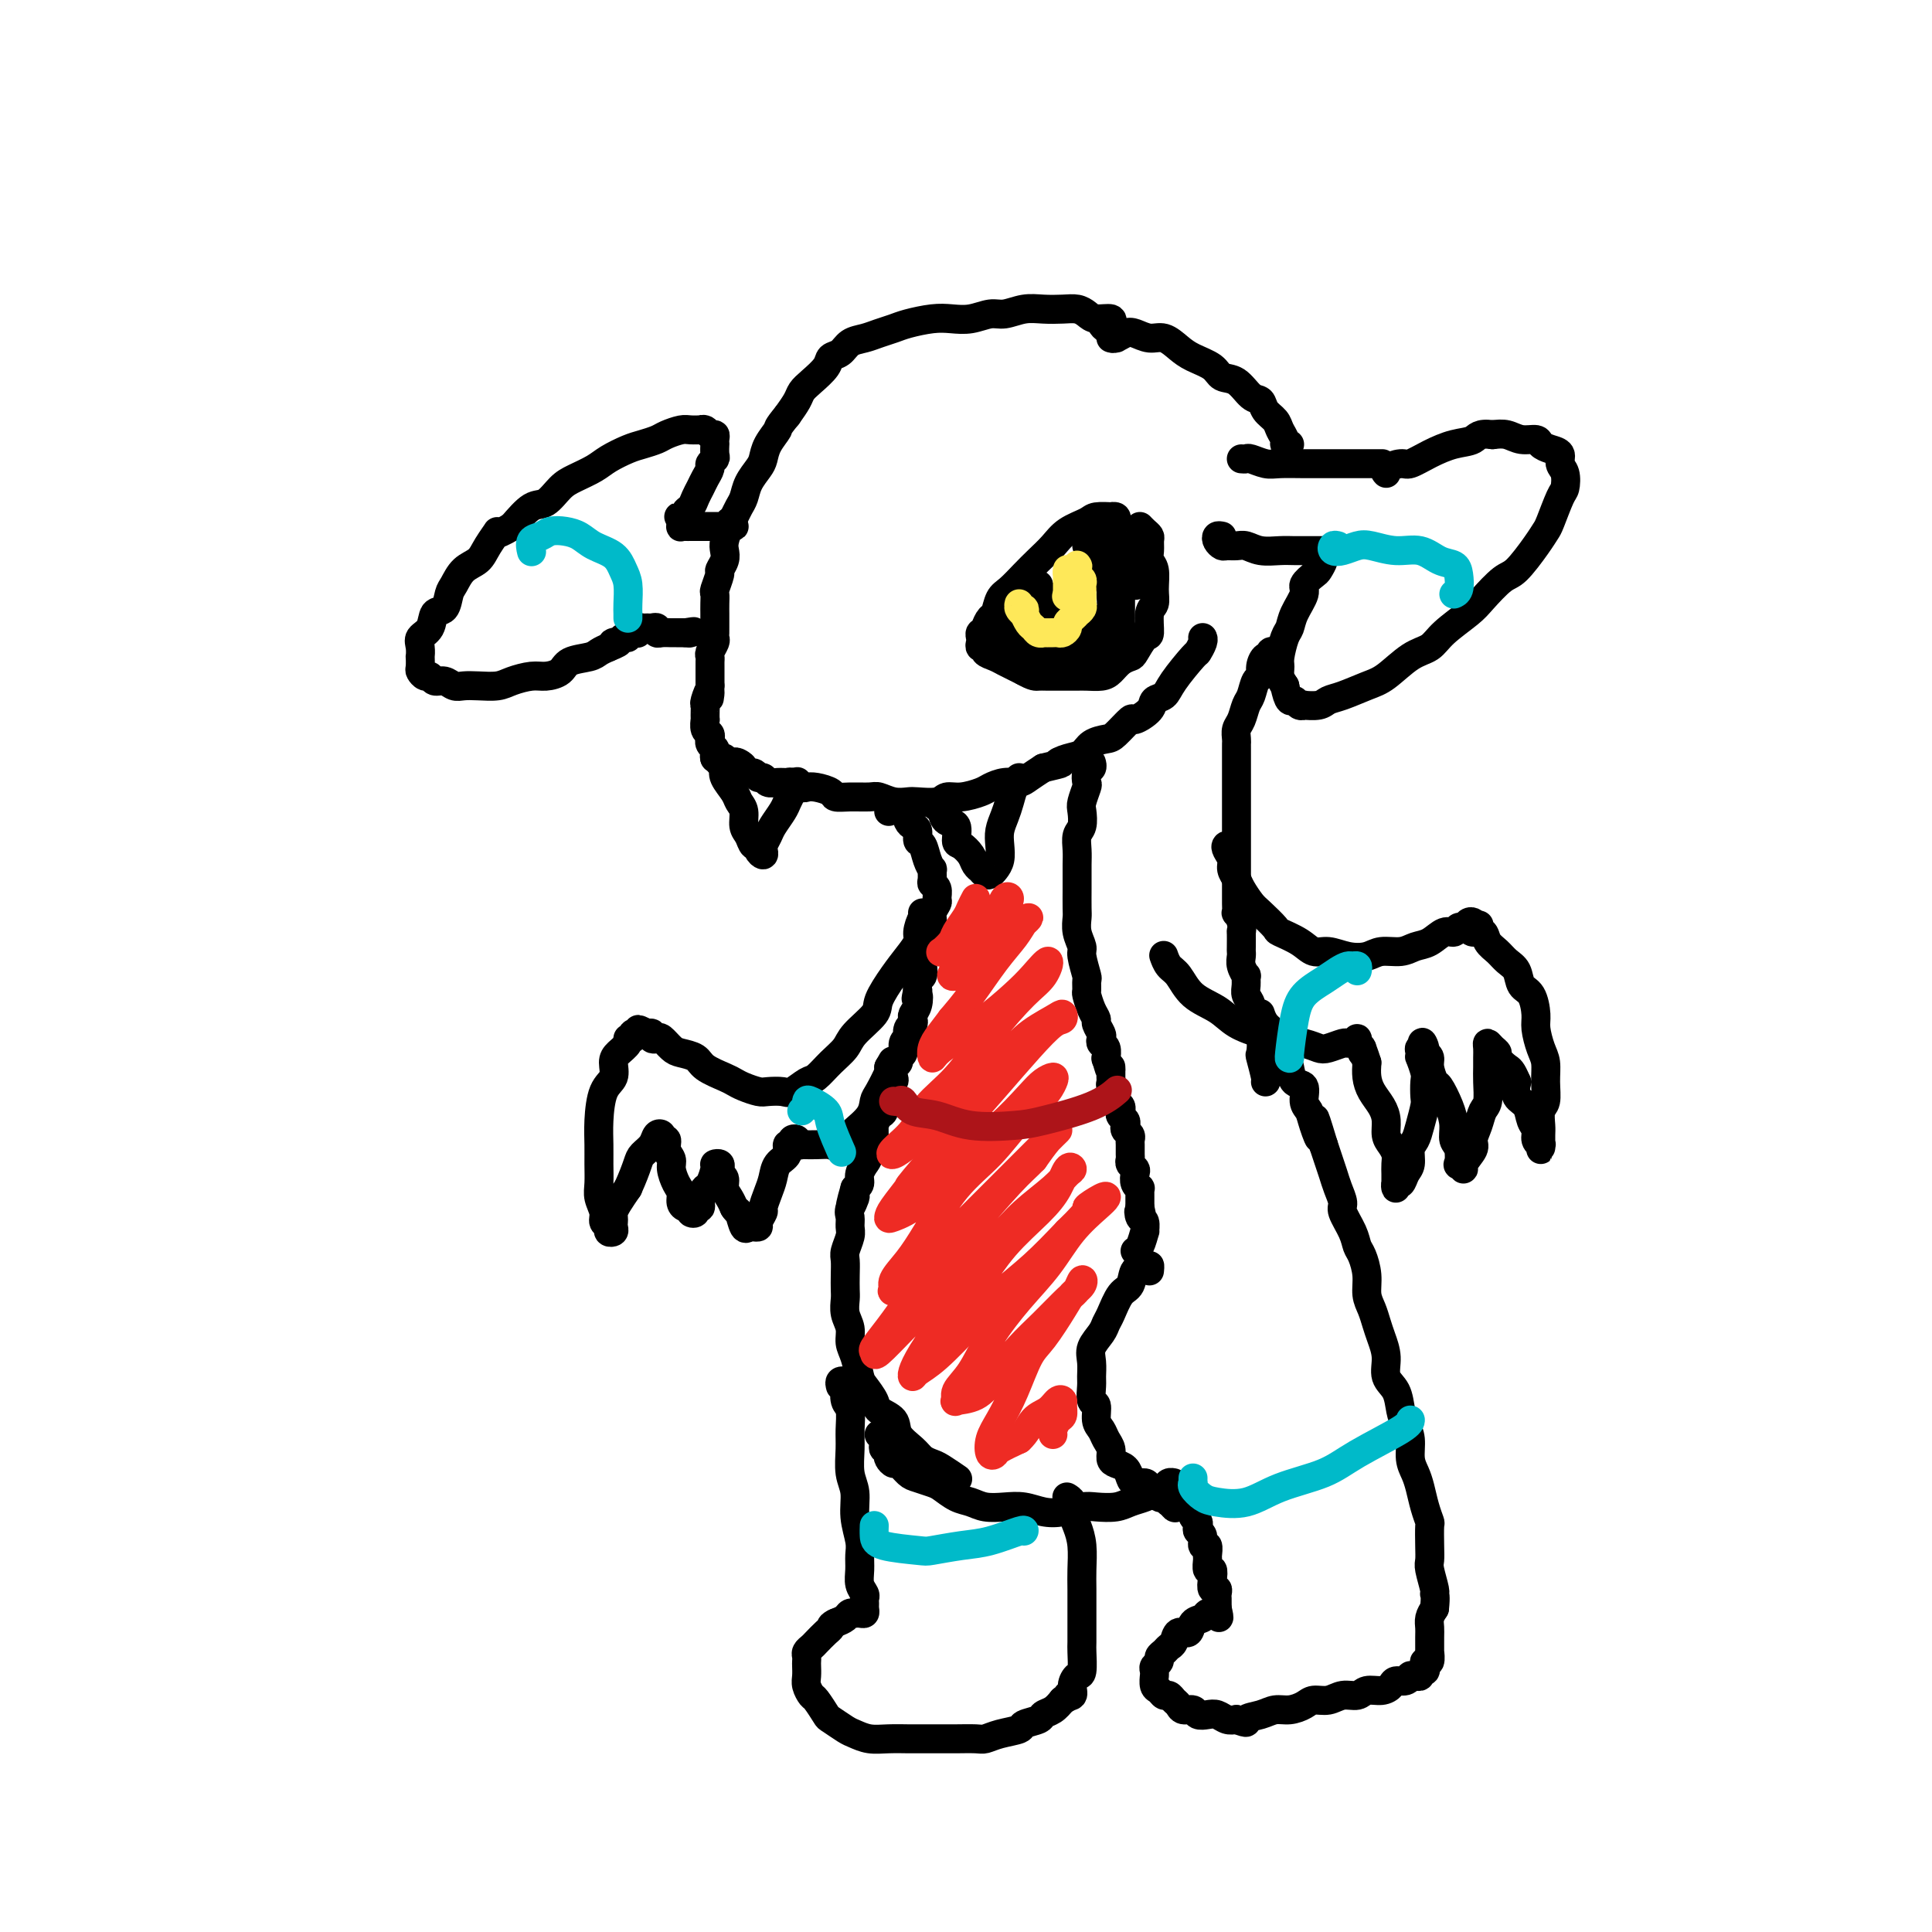 <svg viewBox='0 0 400 400' version='1.1' xmlns='http://www.w3.org/2000/svg' xmlns:xlink='http://www.w3.org/1999/xlink'><g fill='none' stroke='#000000' stroke-width='6' stroke-linecap='round' stroke-linejoin='round'><path d='M228,67c0.310,0.459 0.619,0.918 1,1c0.381,0.082 0.833,-0.211 1,0c0.167,0.211 0.047,0.928 0,1c-0.047,0.072 -0.022,-0.502 0,-1c0.022,-0.498 0.042,-0.921 0,-1c-0.042,-0.079 -0.146,0.185 0,0c0.146,-0.185 0.543,-0.820 0,-1c-0.543,-0.180 -2.024,0.096 -3,0c-0.976,-0.096 -1.446,-0.563 -2,-1c-0.554,-0.437 -1.191,-0.845 -2,-1c-0.809,-0.155 -1.790,-0.057 -3,0c-1.210,0.057 -2.648,0.071 -4,0c-1.352,-0.071 -2.620,-0.229 -4,0c-1.380,0.229 -2.874,0.845 -4,1c-1.126,0.155 -1.884,-0.152 -3,0c-1.116,0.152 -2.591,0.762 -4,1c-1.409,0.238 -2.751,0.105 -4,0c-1.249,-0.105 -2.406,-0.183 -4,0c-1.594,0.183 -3.624,0.625 -5,1c-1.376,0.375 -2.097,0.682 -3,1c-0.903,0.318 -1.986,0.648 -3,1c-1.014,0.352 -1.958,0.726 -3,1c-1.042,0.274 -2.184,0.447 -3,1c-0.816,0.553 -1.308,1.485 -2,2c-0.692,0.515 -1.585,0.612 -2,1c-0.415,0.388 -0.351,1.065 -1,2c-0.649,0.935 -2.009,2.127 -3,3c-0.991,0.873 -1.613,1.427 -2,2c-0.387,0.573 -0.539,1.164 -1,2c-0.461,0.836 -1.230,1.918 -2,3'/><path d='M163,86c-2.357,2.861 -1.749,2.512 -2,3c-0.251,0.488 -1.363,1.811 -2,3c-0.637,1.189 -0.801,2.244 -1,3c-0.199,0.756 -0.435,1.214 -1,2c-0.565,0.786 -1.461,1.900 -2,3c-0.539,1.100 -0.723,2.185 -1,3c-0.277,0.815 -0.649,1.359 -1,2c-0.351,0.641 -0.681,1.379 -1,2c-0.319,0.621 -0.625,1.126 -1,2c-0.375,0.874 -0.817,2.116 -1,3c-0.183,0.884 -0.105,1.410 0,2c0.105,0.590 0.238,1.242 0,2c-0.238,0.758 -0.848,1.620 -1,2c-0.152,0.380 0.156,0.277 0,1c-0.156,0.723 -0.774,2.273 -1,3c-0.226,0.727 -0.061,0.632 0,1c0.061,0.368 0.016,1.198 0,2c-0.016,0.802 -0.005,1.577 0,2c0.005,0.423 0.002,0.493 0,1c-0.002,0.507 -0.004,1.449 0,2c0.004,0.551 0.015,0.711 0,1c-0.015,0.289 -0.057,0.707 0,1c0.057,0.293 0.211,0.460 0,1c-0.211,0.540 -0.789,1.454 -1,2c-0.211,0.546 -0.057,0.724 0,1c0.057,0.276 0.015,0.651 0,1c-0.015,0.349 -0.004,0.671 0,1c0.004,0.329 0.001,0.666 0,1c-0.001,0.334 -0.000,0.667 0,1c0.000,0.333 0.000,0.667 0,1c-0.000,0.333 -0.000,0.667 0,1'/><path d='M147,142c-0.403,4.761 0.088,1.662 0,1c-0.088,-0.662 -0.755,1.113 -1,2c-0.245,0.887 -0.067,0.885 0,1c0.067,0.115 0.022,0.345 0,1c-0.022,0.655 -0.020,1.735 0,2c0.020,0.265 0.058,-0.284 0,0c-0.058,0.284 -0.213,1.399 0,2c0.213,0.601 0.793,0.686 1,1c0.207,0.314 0.042,0.858 0,1c-0.042,0.142 0.041,-0.116 0,0c-0.041,0.116 -0.204,0.606 0,1c0.204,0.394 0.776,0.693 1,1c0.224,0.307 0.099,0.622 0,1c-0.099,0.378 -0.171,0.819 0,1c0.171,0.181 0.585,0.101 1,0c0.415,-0.101 0.829,-0.223 1,0c0.171,0.223 0.097,0.792 0,1c-0.097,0.208 -0.219,0.056 0,0c0.219,-0.056 0.777,-0.016 1,0c0.223,0.016 0.112,0.008 0,0'/><path d='M151,158c0.958,1.404 0.852,0.414 1,0c0.148,-0.414 0.550,-0.250 1,0c0.450,0.250 0.947,0.588 1,1c0.053,0.412 -0.337,0.899 0,1c0.337,0.101 1.402,-0.183 2,0c0.598,0.183 0.727,0.834 1,1c0.273,0.166 0.688,-0.153 1,0c0.312,0.153 0.521,0.777 1,1c0.479,0.223 1.227,0.046 2,0c0.773,-0.046 1.571,0.040 2,0c0.429,-0.040 0.490,-0.204 1,0c0.510,0.204 1.469,0.776 2,1c0.531,0.224 0.633,0.098 1,0c0.367,-0.098 0.998,-0.170 2,0c1.002,0.170 2.375,0.580 3,1c0.625,0.420 0.502,0.848 1,1c0.498,0.152 1.618,0.027 3,0c1.382,-0.027 3.025,0.045 4,0c0.975,-0.045 1.280,-0.207 2,0c0.720,0.207 1.855,0.784 3,1c1.145,0.216 2.300,0.073 3,0c0.700,-0.073 0.944,-0.075 2,0c1.056,0.075 2.926,0.228 4,0c1.074,-0.228 1.354,-0.835 2,-1c0.646,-0.165 1.657,0.114 3,0c1.343,-0.114 3.016,-0.621 4,-1c0.984,-0.379 1.277,-0.629 2,-1c0.723,-0.371 1.874,-0.862 3,-1c1.126,-0.138 2.226,0.078 3,0c0.774,-0.078 1.221,-0.451 2,-1c0.779,-0.549 1.889,-1.275 3,-2'/><path d='M216,159c5.397,-1.257 3.390,-0.901 3,-1c-0.390,-0.099 0.839,-0.654 2,-1c1.161,-0.346 2.256,-0.483 3,-1c0.744,-0.517 1.139,-1.415 2,-2c0.861,-0.585 2.189,-0.856 3,-1c0.811,-0.144 1.105,-0.161 2,-1c0.895,-0.839 2.390,-2.500 3,-3c0.610,-0.500 0.335,0.161 1,0c0.665,-0.161 2.269,-1.144 3,-2c0.731,-0.856 0.587,-1.587 1,-2c0.413,-0.413 1.382,-0.510 2,-1c0.618,-0.490 0.883,-1.375 2,-3c1.117,-1.625 3.084,-3.991 4,-5c0.916,-1.009 0.782,-0.662 1,-1c0.218,-0.338 0.790,-1.360 1,-2c0.210,-0.640 0.060,-0.897 0,-1c-0.060,-0.103 -0.030,-0.051 0,0'/><path d='M194,167c-0.112,-0.004 -0.225,-0.008 0,0c0.225,0.008 0.786,0.027 1,0c0.214,-0.027 0.081,-0.102 0,0c-0.081,0.102 -0.111,0.380 0,1c0.111,0.620 0.362,1.584 1,2c0.638,0.416 1.662,0.286 2,1c0.338,0.714 -0.011,2.272 0,3c0.011,0.728 0.380,0.625 1,1c0.620,0.375 1.490,1.228 2,2c0.510,0.772 0.662,1.461 1,2c0.338,0.539 0.864,0.927 1,1c0.136,0.073 -0.118,-0.168 0,0c0.118,0.168 0.606,0.744 1,1c0.394,0.256 0.693,0.193 1,0c0.307,-0.193 0.621,-0.516 1,-1c0.379,-0.484 0.823,-1.129 1,-2c0.177,-0.871 0.089,-1.967 0,-3c-0.089,-1.033 -0.178,-2.003 0,-3c0.178,-0.997 0.622,-2.022 1,-3c0.378,-0.978 0.690,-1.908 1,-3c0.310,-1.092 0.619,-2.344 1,-3c0.381,-0.656 0.833,-0.715 1,-1c0.167,-0.285 0.048,-0.796 0,-1c-0.048,-0.204 -0.024,-0.102 0,0'/><path d='M148,157c0.452,-0.119 0.904,-0.237 1,0c0.096,0.237 -0.164,0.830 0,1c0.164,0.170 0.750,-0.081 1,0c0.250,0.081 0.162,0.496 0,1c-0.162,0.504 -0.398,1.098 0,2c0.398,0.902 1.430,2.114 2,3c0.570,0.886 0.677,1.446 1,2c0.323,0.554 0.861,1.100 1,2c0.139,0.900 -0.121,2.153 0,3c0.121,0.847 0.625,1.289 1,2c0.375,0.711 0.623,1.690 1,2c0.377,0.310 0.885,-0.048 1,0c0.115,0.048 -0.162,0.504 0,1c0.162,0.496 0.763,1.032 1,1c0.237,-0.032 0.109,-0.631 0,-1c-0.109,-0.369 -0.198,-0.508 0,-1c0.198,-0.492 0.683,-1.339 1,-2c0.317,-0.661 0.467,-1.137 1,-2c0.533,-0.863 1.449,-2.112 2,-3c0.551,-0.888 0.736,-1.415 1,-2c0.264,-0.585 0.607,-1.229 1,-2c0.393,-0.771 0.837,-1.669 1,-2c0.163,-0.331 0.047,-0.095 0,0c-0.047,0.095 -0.023,0.047 0,0'/><path d='M151,108c-0.137,0.423 -0.274,0.845 0,1c0.274,0.155 0.960,0.041 1,0c0.040,-0.041 -0.565,-0.011 -1,0c-0.435,0.011 -0.699,0.003 -1,0c-0.301,-0.003 -0.639,-0.001 -1,0c-0.361,0.001 -0.745,0.000 -1,0c-0.255,-0.000 -0.383,0.000 -1,0c-0.617,-0.000 -1.724,-0.000 -2,0c-0.276,0.000 0.280,0.001 0,0c-0.280,-0.001 -1.396,-0.004 -2,0c-0.604,0.004 -0.698,0.016 -1,0c-0.302,-0.016 -0.813,-0.060 -1,0c-0.187,0.060 -0.050,0.222 0,0c0.050,-0.222 0.013,-0.829 0,-1c-0.013,-0.171 -0.004,0.094 0,0c0.004,-0.094 0.002,-0.547 0,-1'/><path d='M141,107c-1.308,-0.103 0.423,0.138 1,0c0.577,-0.138 -0.000,-0.656 0,-1c0.000,-0.344 0.579,-0.516 1,-1c0.421,-0.484 0.686,-1.281 1,-2c0.314,-0.719 0.676,-1.359 1,-2c0.324,-0.641 0.609,-1.284 1,-2c0.391,-0.716 0.889,-1.506 1,-2c0.111,-0.494 -0.166,-0.692 0,-1c0.166,-0.308 0.776,-0.726 1,-1c0.224,-0.274 0.061,-0.403 0,-1c-0.061,-0.597 -0.019,-1.662 0,-2c0.019,-0.338 0.017,0.049 0,0c-0.017,-0.049 -0.047,-0.535 0,-1c0.047,-0.465 0.172,-0.909 0,-1c-0.172,-0.091 -0.641,0.172 -1,0c-0.359,-0.172 -0.609,-0.779 -1,-1c-0.391,-0.221 -0.924,-0.056 -1,0c-0.076,0.056 0.304,0.004 0,0c-0.304,-0.004 -1.292,0.041 -2,0c-0.708,-0.041 -1.136,-0.166 -2,0c-0.864,0.166 -2.164,0.625 -3,1c-0.836,0.375 -1.209,0.667 -2,1c-0.791,0.333 -2.000,0.708 -3,1c-1.000,0.292 -1.790,0.499 -3,1c-1.210,0.501 -2.841,1.294 -4,2c-1.159,0.706 -1.846,1.325 -3,2c-1.154,0.675 -2.776,1.407 -4,2c-1.224,0.593 -2.050,1.045 -3,2c-0.950,0.955 -2.025,2.411 -3,3c-0.975,0.589 -1.850,0.311 -3,1c-1.150,0.689 -2.575,2.344 -4,4'/><path d='M106,109c-4.292,2.563 -3.024,0.970 -3,1c0.024,0.030 -1.198,1.683 -2,3c-0.802,1.317 -1.183,2.297 -2,3c-0.817,0.703 -2.068,1.128 -3,2c-0.932,0.872 -1.544,2.191 -2,3c-0.456,0.809 -0.757,1.109 -1,2c-0.243,0.891 -0.429,2.374 -1,3c-0.571,0.626 -1.526,0.396 -2,1c-0.474,0.604 -0.467,2.041 -1,3c-0.533,0.959 -1.607,1.441 -2,2c-0.393,0.559 -0.106,1.196 0,2c0.106,0.804 0.031,1.775 0,2c-0.031,0.225 -0.019,-0.295 0,0c0.019,0.295 0.046,1.403 0,2c-0.046,0.597 -0.164,0.681 0,1c0.164,0.319 0.610,0.874 1,1c0.390,0.126 0.723,-0.176 1,0c0.277,0.176 0.499,0.832 1,1c0.501,0.168 1.282,-0.150 2,0c0.718,0.150 1.373,0.770 2,1c0.627,0.230 1.224,0.072 2,0c0.776,-0.072 1.729,-0.057 3,0c1.271,0.057 2.858,0.157 4,0c1.142,-0.157 1.837,-0.571 3,-1c1.163,-0.429 2.794,-0.874 4,-1c1.206,-0.126 1.986,0.069 3,0c1.014,-0.069 2.264,-0.400 3,-1c0.736,-0.600 0.960,-1.470 2,-2c1.040,-0.530 2.895,-0.720 4,-1c1.105,-0.280 1.458,-0.652 2,-1c0.542,-0.348 1.271,-0.674 2,-1'/><path d='M126,134c3.736,-1.482 1.575,-1.185 1,-1c-0.575,0.185 0.437,0.260 1,0c0.563,-0.260 0.676,-0.854 1,-1c0.324,-0.146 0.857,0.157 1,0c0.143,-0.157 -0.105,-0.773 0,-1c0.105,-0.227 0.563,-0.065 1,0c0.437,0.065 0.852,0.031 1,0c0.148,-0.031 0.029,-0.061 0,0c-0.029,0.061 0.034,0.213 0,0c-0.034,-0.213 -0.163,-0.790 0,-1c0.163,-0.210 0.617,-0.052 1,0c0.383,0.052 0.693,-0.000 1,0c0.307,0.000 0.611,0.053 1,0c0.389,-0.053 0.864,-0.210 1,0c0.136,0.210 -0.066,0.788 0,1c0.066,0.212 0.399,0.057 1,0c0.601,-0.057 1.470,-0.015 2,0c0.530,0.015 0.720,0.004 1,0c0.280,-0.004 0.652,-0.001 1,0c0.348,0.001 0.674,0.001 1,0'/><path d='M142,131c2.711,-0.467 1.489,-0.133 1,0c-0.489,0.133 -0.244,0.067 0,0'/><path d='M257,95c0.385,0.030 0.770,0.061 1,0c0.230,-0.061 0.307,-0.212 1,0c0.693,0.212 2.004,0.789 3,1c0.996,0.211 1.676,0.057 3,0c1.324,-0.057 3.290,-0.015 5,0c1.710,0.015 3.164,0.004 4,0c0.836,-0.004 1.055,-0.001 2,0c0.945,0.001 2.618,0.000 4,0c1.382,-0.000 2.474,-0.000 3,0c0.526,0.000 0.488,0.000 1,0c0.512,-0.000 1.575,-0.000 2,0c0.425,0.000 0.213,0.000 0,0'/><path d='M253,111c-0.397,-0.083 -0.794,-0.165 -1,0c-0.206,0.165 -0.222,0.579 0,1c0.222,0.421 0.680,0.849 1,1c0.320,0.151 0.501,0.026 1,0c0.499,-0.026 1.316,0.045 2,0c0.684,-0.045 1.237,-0.208 2,0c0.763,0.208 1.738,0.788 3,1c1.262,0.212 2.810,0.057 4,0c1.190,-0.057 2.021,-0.015 3,0c0.979,0.015 2.106,0.003 3,0c0.894,-0.003 1.556,0.002 2,0c0.444,-0.002 0.670,-0.013 1,0c0.330,0.013 0.765,0.049 1,0c0.235,-0.049 0.272,-0.183 0,0c-0.272,0.183 -0.851,0.682 -1,1c-0.149,0.318 0.134,0.453 0,1c-0.134,0.547 -0.684,1.504 -1,2c-0.316,0.496 -0.399,0.532 -1,1c-0.601,0.468 -1.719,1.369 -2,2c-0.281,0.631 0.275,0.992 0,2c-0.275,1.008 -1.380,2.665 -2,4c-0.620,1.335 -0.755,2.350 -1,3c-0.245,0.650 -0.599,0.937 -1,2c-0.401,1.063 -0.850,2.904 -1,4c-0.150,1.096 -0.002,1.449 0,2c0.002,0.551 -0.142,1.300 0,2c0.142,0.700 0.571,1.350 1,2'/><path d='M266,142c0.332,1.624 0.661,2.684 1,3c0.339,0.316 0.689,-0.111 1,0c0.311,0.111 0.583,0.758 1,1c0.417,0.242 0.980,0.077 1,0c0.020,-0.077 -0.504,-0.066 0,0c0.504,0.066 2.037,0.185 3,0c0.963,-0.185 1.355,-0.676 2,-1c0.645,-0.324 1.541,-0.481 3,-1c1.459,-0.519 3.480,-1.401 5,-2c1.520,-0.599 2.540,-0.916 4,-2c1.460,-1.084 3.362,-2.935 5,-4c1.638,-1.065 3.012,-1.343 4,-2c0.988,-0.657 1.589,-1.692 3,-3c1.411,-1.308 3.631,-2.888 5,-4c1.369,-1.112 1.887,-1.755 3,-3c1.113,-1.245 2.822,-3.093 4,-4c1.178,-0.907 1.825,-0.873 3,-2c1.175,-1.127 2.879,-3.413 4,-5c1.121,-1.587 1.661,-2.473 2,-3c0.339,-0.527 0.479,-0.693 1,-2c0.521,-1.307 1.423,-3.754 2,-5c0.577,-1.246 0.828,-1.289 1,-2c0.172,-0.711 0.263,-2.088 0,-3c-0.263,-0.912 -0.881,-1.359 -1,-2c-0.119,-0.641 0.260,-1.477 0,-2c-0.260,-0.523 -1.161,-0.732 -2,-1c-0.839,-0.268 -1.617,-0.594 -2,-1c-0.383,-0.406 -0.371,-0.892 -1,-1c-0.629,-0.108 -1.900,0.163 -3,0c-1.100,-0.163 -2.029,-0.761 -3,-1c-0.971,-0.239 -1.986,-0.120 -3,0'/><path d='M309,90c-2.894,-0.429 -3.130,0.497 -4,1c-0.870,0.503 -2.374,0.582 -4,1c-1.626,0.418 -3.374,1.173 -5,2c-1.626,0.827 -3.129,1.724 -4,2c-0.871,0.276 -1.110,-0.070 -2,0c-0.890,0.070 -2.432,0.557 -3,1c-0.568,0.443 -0.162,0.841 0,1c0.162,0.159 0.081,0.080 0,0'/><path d='M231,70c0.109,-0.002 0.217,-0.004 0,0c-0.217,0.004 -0.761,0.014 -1,0c-0.239,-0.014 -0.174,-0.052 0,0c0.174,0.052 0.458,0.194 1,0c0.542,-0.194 1.342,-0.726 2,-1c0.658,-0.274 1.175,-0.292 2,0c0.825,0.292 1.958,0.893 3,1c1.042,0.107 1.993,-0.279 3,0c1.007,0.279 2.068,1.224 3,2c0.932,0.776 1.734,1.381 3,2c1.266,0.619 2.998,1.250 4,2c1.002,0.750 1.276,1.618 2,2c0.724,0.382 1.900,0.276 3,1c1.100,0.724 2.126,2.277 3,3c0.874,0.723 1.597,0.617 2,1c0.403,0.383 0.485,1.255 1,2c0.515,0.745 1.462,1.362 2,2c0.538,0.638 0.666,1.295 1,2c0.334,0.705 0.873,1.457 1,2c0.127,0.543 -0.158,0.877 0,1c0.158,0.123 0.759,0.035 1,0c0.241,-0.035 0.120,-0.018 0,0'/><path d='M231,108c0.135,-0.421 0.270,-0.843 0,-1c-0.270,-0.157 -0.947,-0.051 -1,0c-0.053,0.051 0.516,0.047 0,0c-0.516,-0.047 -2.119,-0.137 -3,0c-0.881,0.137 -1.040,0.500 -2,1c-0.960,0.500 -2.722,1.135 -4,2c-1.278,0.865 -2.072,1.960 -3,3c-0.928,1.040 -1.989,2.027 -3,3c-1.011,0.973 -1.972,1.933 -3,3c-1.028,1.067 -2.121,2.240 -3,3c-0.879,0.760 -1.542,1.107 -2,2c-0.458,0.893 -0.710,2.330 -1,3c-0.290,0.670 -0.617,0.571 -1,1c-0.383,0.429 -0.821,1.386 -1,2c-0.179,0.614 -0.100,0.885 0,1c0.100,0.115 0.222,0.073 0,0c-0.222,-0.073 -0.787,-0.178 -1,0c-0.213,0.178 -0.073,0.639 0,1c0.073,0.361 0.078,0.621 0,1c-0.078,0.379 -0.239,0.875 0,1c0.239,0.125 0.879,-0.121 1,0c0.121,0.121 -0.277,0.610 0,1c0.277,0.390 1.229,0.682 2,1c0.771,0.318 1.361,0.663 2,1c0.639,0.337 1.325,0.668 2,1c0.675,0.332 1.337,0.666 2,1'/><path d='M212,139c2.008,1.155 2.529,1.041 3,1c0.471,-0.041 0.892,-0.011 2,0c1.108,0.011 2.902,0.001 4,0c1.098,-0.001 1.501,0.007 2,0c0.499,-0.007 1.093,-0.030 2,0c0.907,0.030 2.126,0.112 3,0c0.874,-0.112 1.404,-0.420 2,-1c0.596,-0.580 1.260,-1.434 2,-2c0.740,-0.566 1.556,-0.845 2,-1c0.444,-0.155 0.515,-0.187 1,-1c0.485,-0.813 1.384,-2.408 2,-3c0.616,-0.592 0.951,-0.183 1,-1c0.049,-0.817 -0.187,-2.862 0,-4c0.187,-1.138 0.796,-1.368 1,-2c0.204,-0.632 0.002,-1.664 0,-3c-0.002,-1.336 0.196,-2.974 0,-4c-0.196,-1.026 -0.787,-1.441 -1,-2c-0.213,-0.559 -0.047,-1.264 0,-2c0.047,-0.736 -0.026,-1.504 0,-2c0.026,-0.496 0.151,-0.721 0,-1c-0.151,-0.279 -0.579,-0.614 -1,-1c-0.421,-0.386 -0.835,-0.825 -1,-1c-0.165,-0.175 -0.083,-0.088 0,0'/><path d='M225,113c0.032,-0.313 0.064,-0.626 0,-1c-0.064,-0.374 -0.225,-0.811 0,-1c0.225,-0.189 0.835,-0.132 1,0c0.165,0.132 -0.114,0.337 0,1c0.114,0.663 0.623,1.782 1,2c0.377,0.218 0.623,-0.466 1,0c0.377,0.466 0.887,2.082 1,3c0.113,0.918 -0.170,1.138 0,2c0.170,0.862 0.794,2.368 1,3c0.206,0.632 -0.004,0.392 0,1c0.004,0.608 0.222,2.065 0,3c-0.222,0.935 -0.885,1.350 -1,2c-0.115,0.650 0.317,1.536 0,2c-0.317,0.464 -1.383,0.506 -2,1c-0.617,0.494 -0.784,1.439 -1,2c-0.216,0.561 -0.481,0.739 -1,1c-0.519,0.261 -1.291,0.606 -2,1c-0.709,0.394 -1.355,0.839 -2,1c-0.645,0.161 -1.290,0.040 -2,0c-0.710,-0.040 -1.486,0.003 -2,0c-0.514,-0.003 -0.765,-0.051 -1,0c-0.235,0.051 -0.454,0.200 -1,0c-0.546,-0.200 -1.418,-0.751 -2,-1c-0.582,-0.249 -0.874,-0.197 -1,-1c-0.126,-0.803 -0.085,-2.463 0,-3c0.085,-0.537 0.215,0.048 0,0c-0.215,-0.048 -0.776,-0.728 -1,-1c-0.224,-0.272 -0.112,-0.136 0,0'/><path d='M215,122c0.031,-0.502 0.061,-1.005 0,-1c-0.061,0.005 -0.214,0.517 0,1c0.214,0.483 0.793,0.937 1,1c0.207,0.063 0.040,-0.267 0,0c-0.040,0.267 0.045,1.129 0,2c-0.045,0.871 -0.222,1.750 0,2c0.222,0.250 0.843,-0.129 1,0c0.157,0.129 -0.150,0.765 0,1c0.150,0.235 0.757,0.067 1,0c0.243,-0.067 0.121,-0.034 0,0'/><path d='M207,132c-0.000,-0.428 -0.001,-0.855 0,-1c0.001,-0.145 0.003,-0.007 0,0c-0.003,0.007 -0.013,-0.118 0,0c0.013,0.118 0.048,0.480 0,1c-0.048,0.520 -0.180,1.197 0,2c0.180,0.803 0.673,1.732 1,2c0.327,0.268 0.487,-0.124 1,0c0.513,0.124 1.380,0.766 2,1c0.620,0.234 0.992,0.062 1,0c0.008,-0.062 -0.350,-0.013 0,0c0.350,0.013 1.406,-0.010 2,0c0.594,0.010 0.725,0.052 1,0c0.275,-0.052 0.692,-0.200 1,0c0.308,0.200 0.506,0.748 1,1c0.494,0.252 1.283,0.208 2,0c0.717,-0.208 1.362,-0.581 2,-1c0.638,-0.419 1.270,-0.885 2,-1c0.730,-0.115 1.558,0.119 2,0c0.442,-0.119 0.500,-0.591 1,-1c0.500,-0.409 1.444,-0.754 2,-1c0.556,-0.246 0.723,-0.394 1,-1c0.277,-0.606 0.663,-1.670 1,-2c0.337,-0.330 0.626,0.073 1,0c0.374,-0.073 0.832,-0.623 1,-1c0.168,-0.377 0.045,-0.582 0,-1c-0.045,-0.418 -0.012,-1.050 0,-2c0.012,-0.950 0.003,-2.217 0,-3c-0.003,-0.783 -0.001,-1.081 0,-2c0.001,-0.919 0.000,-2.460 0,-4'/><path d='M232,118c0.061,-2.054 0.212,-1.689 0,-2c-0.212,-0.311 -0.789,-1.297 -1,-2c-0.211,-0.703 -0.056,-1.124 0,-1c0.056,0.124 0.014,0.794 0,1c-0.014,0.206 -0.000,-0.050 0,0c0.000,0.050 -0.013,0.407 0,1c0.013,0.593 0.052,1.421 0,2c-0.052,0.579 -0.195,0.908 0,1c0.195,0.092 0.728,-0.051 1,0c0.272,0.051 0.283,0.298 0,0c-0.283,-0.298 -0.861,-1.141 -1,-2c-0.139,-0.859 0.162,-1.734 0,-2c-0.162,-0.266 -0.786,0.076 -1,0c-0.214,-0.076 -0.016,-0.569 0,-1c0.016,-0.431 -0.149,-0.799 0,-1c0.149,-0.201 0.613,-0.234 1,0c0.387,0.234 0.696,0.736 1,1c0.304,0.264 0.604,0.292 1,1c0.396,0.708 0.890,2.097 1,3c0.110,0.903 -0.163,1.320 0,2c0.163,0.680 0.761,1.623 1,2c0.239,0.377 0.120,0.189 0,0'/><path d='M264,135c-0.444,-0.125 -0.889,-0.251 -1,0c-0.111,0.251 0.111,0.877 0,1c-0.111,0.123 -0.554,-0.258 -1,0c-0.446,0.258 -0.893,1.156 -1,2c-0.107,0.844 0.126,1.633 0,2c-0.126,0.367 -0.612,0.310 -1,1c-0.388,0.690 -0.678,2.125 -1,3c-0.322,0.875 -0.675,1.190 -1,2c-0.325,0.810 -0.623,2.114 -1,3c-0.377,0.886 -0.833,1.355 -1,2c-0.167,0.645 -0.045,1.468 0,2c0.045,0.532 0.012,0.773 0,1c-0.012,0.227 -0.003,0.441 0,1c0.003,0.559 0.001,1.463 0,2c-0.001,0.537 -0.000,0.708 0,1c0.000,0.292 0.000,0.706 0,1c-0.000,0.294 -0.000,0.469 0,1c0.000,0.531 0.000,1.418 0,2c-0.000,0.582 -0.000,0.860 0,1c0.000,0.140 0.000,0.141 0,1c-0.000,0.859 -0.000,2.575 0,3c0.000,0.425 0.000,-0.443 0,0c-0.000,0.443 -0.000,2.197 0,3c0.000,0.803 0.000,0.657 0,1c-0.000,0.343 -0.000,1.176 0,2c0.000,0.824 0.000,1.638 0,2c-0.000,0.362 -0.000,0.272 0,1c0.000,0.728 0.000,2.273 0,3c-0.000,0.727 -0.000,0.636 0,1c0.000,0.364 0.000,1.182 0,2'/><path d='M256,182c-0.000,4.902 -0.001,2.657 0,2c0.001,-0.657 0.004,0.274 0,1c-0.004,0.726 -0.015,1.246 0,2c0.015,0.754 0.057,1.740 0,2c-0.057,0.260 -0.211,-0.207 0,0c0.211,0.207 0.789,1.088 1,2c0.211,0.912 0.057,1.854 0,2c-0.057,0.146 -0.016,-0.506 0,0c0.016,0.506 0.008,2.168 0,3c-0.008,0.832 -0.016,0.834 0,1c0.016,0.166 0.057,0.495 0,1c-0.057,0.505 -0.213,1.185 0,2c0.213,0.815 0.793,1.765 1,2c0.207,0.235 0.040,-0.245 0,0c-0.040,0.245 0.046,1.217 0,2c-0.046,0.783 -0.224,1.379 0,2c0.224,0.621 0.848,1.267 1,2c0.152,0.733 -0.169,1.553 0,2c0.169,0.447 0.829,0.522 1,1c0.171,0.478 -0.147,1.357 0,2c0.147,0.643 0.757,1.048 1,2c0.243,0.952 0.118,2.451 0,3c-0.118,0.549 -0.227,0.147 0,1c0.227,0.853 0.792,2.960 1,4c0.208,1.040 0.059,1.011 0,1c-0.059,-0.011 -0.030,-0.006 0,0'/><path d='M184,168c0.029,-0.423 0.059,-0.846 0,-1c-0.059,-0.154 -0.205,-0.039 0,0c0.205,0.039 0.762,0.003 1,0c0.238,-0.003 0.158,0.027 0,0c-0.158,-0.027 -0.392,-0.110 0,0c0.392,0.110 1.411,0.415 2,1c0.589,0.585 0.749,1.450 1,2c0.251,0.550 0.592,0.783 1,1c0.408,0.217 0.884,0.416 1,1c0.116,0.584 -0.127,1.552 0,2c0.127,0.448 0.623,0.375 1,1c0.377,0.625 0.636,1.946 1,3c0.364,1.054 0.833,1.839 1,2c0.167,0.161 0.030,-0.304 0,0c-0.030,0.304 0.046,1.376 0,2c-0.046,0.624 -0.212,0.800 0,1c0.212,0.200 0.804,0.423 1,1c0.196,0.577 -0.004,1.506 0,2c0.004,0.494 0.211,0.551 0,1c-0.211,0.449 -0.840,1.289 -1,2c-0.160,0.711 0.150,1.293 0,2c-0.150,0.707 -0.758,1.540 -1,2c-0.242,0.460 -0.116,0.547 0,1c0.116,0.453 0.224,1.272 0,2c-0.224,0.728 -0.778,1.363 -1,2c-0.222,0.637 -0.111,1.274 0,2c0.111,0.726 0.222,1.542 0,2c-0.222,0.458 -0.778,0.560 -1,1c-0.222,0.440 -0.111,1.220 0,2'/><path d='M190,205c-0.635,3.074 -0.222,1.258 0,1c0.222,-0.258 0.252,1.043 0,2c-0.252,0.957 -0.786,1.571 -1,2c-0.214,0.429 -0.109,0.675 0,1c0.109,0.325 0.221,0.730 0,1c-0.221,0.270 -0.776,0.405 -1,1c-0.224,0.595 -0.117,1.651 0,2c0.117,0.349 0.242,-0.008 0,0c-0.242,0.008 -0.853,0.382 -1,1c-0.147,0.618 0.171,1.479 0,2c-0.171,0.521 -0.829,0.702 -1,1c-0.171,0.298 0.146,0.712 0,1c-0.146,0.288 -0.756,0.449 -1,1c-0.244,0.551 -0.122,1.491 0,2c0.122,0.509 0.244,0.588 0,1c-0.244,0.412 -0.853,1.156 -1,2c-0.147,0.844 0.167,1.788 0,2c-0.167,0.212 -0.815,-0.308 -1,0c-0.185,0.308 0.094,1.443 0,2c-0.094,0.557 -0.560,0.535 -1,1c-0.440,0.465 -0.854,1.415 -1,2c-0.146,0.585 -0.024,0.803 0,1c0.024,0.197 -0.050,0.372 0,1c0.050,0.628 0.225,1.708 0,2c-0.225,0.292 -0.849,-0.203 -1,0c-0.151,0.203 0.170,1.105 0,2c-0.170,0.895 -0.833,1.784 -1,2c-0.167,0.216 0.161,-0.241 0,0c-0.161,0.241 -0.813,1.180 -1,2c-0.187,0.820 0.089,1.520 0,2c-0.089,0.480 -0.545,0.740 -1,1'/><path d='M177,246c-1.950,6.700 -0.325,2.949 0,2c0.325,-0.949 -0.649,0.904 -1,2c-0.351,1.096 -0.080,1.433 0,2c0.080,0.567 -0.031,1.362 0,2c0.031,0.638 0.204,1.119 0,2c-0.204,0.881 -0.787,2.160 -1,3c-0.213,0.840 -0.058,1.239 0,2c0.058,0.761 0.020,1.883 0,3c-0.020,1.117 -0.020,2.228 0,3c0.020,0.772 0.061,1.206 0,2c-0.061,0.794 -0.223,1.950 0,3c0.223,1.050 0.832,1.995 1,3c0.168,1.005 -0.105,2.069 0,3c0.105,0.931 0.589,1.730 1,3c0.411,1.270 0.748,3.011 1,4c0.252,0.989 0.419,1.226 1,2c0.581,0.774 1.577,2.084 2,3c0.423,0.916 0.273,1.439 1,2c0.727,0.561 2.331,1.159 3,2c0.669,0.841 0.404,1.926 1,3c0.596,1.074 2.052,2.138 3,3c0.948,0.862 1.389,1.523 2,2c0.611,0.477 1.393,0.769 2,1c0.607,0.231 1.039,0.402 2,1c0.961,0.598 2.451,1.622 3,2c0.549,0.378 0.157,0.108 0,0c-0.157,-0.108 -0.078,-0.054 0,0'/><path d='M238,263c0.004,-0.040 0.008,-0.080 0,0c-0.008,0.080 -0.029,0.280 0,0c0.029,-0.280 0.107,-1.042 0,-1c-0.107,0.042 -0.399,0.886 -1,1c-0.601,0.114 -1.509,-0.503 -2,0c-0.491,0.503 -0.564,2.126 -1,3c-0.436,0.874 -1.235,1.000 -2,2c-0.765,1.000 -1.497,2.875 -2,4c-0.503,1.125 -0.776,1.499 -1,2c-0.224,0.501 -0.400,1.130 -1,2c-0.600,0.870 -1.626,1.981 -2,3c-0.374,1.019 -0.096,1.945 0,3c0.096,1.055 0.011,2.240 0,3c-0.011,0.760 0.053,1.096 0,2c-0.053,0.904 -0.222,2.378 0,3c0.222,0.622 0.834,0.393 1,1c0.166,0.607 -0.114,2.050 0,3c0.114,0.950 0.621,1.406 1,2c0.379,0.594 0.630,1.324 1,2c0.370,0.676 0.859,1.298 1,2c0.141,0.702 -0.065,1.484 0,2c0.065,0.516 0.403,0.765 1,1c0.597,0.235 1.454,0.457 2,1c0.546,0.543 0.780,1.407 1,2c0.220,0.593 0.426,0.915 1,1c0.574,0.085 1.516,-0.066 2,0c0.484,0.066 0.511,0.347 1,1c0.489,0.653 1.439,1.676 2,2c0.561,0.324 0.732,-0.050 1,0c0.268,0.050 0.634,0.525 1,1'/><path d='M242,311c2.035,1.618 1.124,1.165 1,1c-0.124,-0.165 0.541,-0.040 1,0c0.459,0.040 0.712,-0.004 1,0c0.288,0.004 0.612,0.057 1,0c0.388,-0.057 0.840,-0.222 1,0c0.160,0.222 0.029,0.833 0,1c-0.029,0.167 0.044,-0.110 0,0c-0.044,0.110 -0.204,0.605 0,1c0.204,0.395 0.772,0.688 1,1c0.228,0.312 0.118,0.642 0,1c-0.118,0.358 -0.242,0.744 0,1c0.242,0.256 0.850,0.382 1,1c0.150,0.618 -0.157,1.729 0,2c0.157,0.271 0.778,-0.297 1,0c0.222,0.297 0.046,1.458 0,2c-0.046,0.542 0.039,0.465 0,1c-0.039,0.535 -0.203,1.684 0,2c0.203,0.316 0.772,-0.199 1,0c0.228,0.199 0.114,1.114 0,2c-0.114,0.886 -0.227,1.743 0,2c0.227,0.257 0.793,-0.085 1,0c0.207,0.085 0.056,0.597 0,1c-0.056,0.403 -0.015,0.696 0,1c0.015,0.304 0.004,0.620 0,1c-0.004,0.380 -0.001,0.823 0,1c0.001,0.177 0.001,0.089 0,0'/><path d='M252,333c0.756,3.166 0.147,1.579 0,1c-0.147,-0.579 0.169,-0.152 0,0c-0.169,0.152 -0.823,0.028 -1,0c-0.177,-0.028 0.122,0.039 0,0c-0.122,-0.039 -0.666,-0.184 -1,0c-0.334,0.184 -0.456,0.697 -1,1c-0.544,0.303 -1.508,0.396 -2,1c-0.492,0.604 -0.513,1.720 -1,2c-0.487,0.280 -1.441,-0.276 -2,0c-0.559,0.276 -0.723,1.383 -1,2c-0.277,0.617 -0.666,0.743 -1,1c-0.334,0.257 -0.611,0.646 -1,1c-0.389,0.354 -0.889,0.674 -1,1c-0.111,0.326 0.167,0.660 0,1c-0.167,0.340 -0.777,0.686 -1,1c-0.223,0.314 -0.057,0.594 0,1c0.057,0.406 0.004,0.936 0,1c-0.004,0.064 0.040,-0.337 0,0c-0.040,0.337 -0.166,1.414 0,2c0.166,0.586 0.622,0.682 1,1c0.378,0.318 0.678,0.860 1,1c0.322,0.140 0.668,-0.121 1,0c0.332,0.121 0.652,0.625 1,1c0.348,0.375 0.726,0.623 1,1c0.274,0.377 0.443,0.885 1,1c0.557,0.115 1.500,-0.162 2,0c0.500,0.162 0.557,0.762 1,1c0.443,0.238 1.273,0.115 2,0c0.727,-0.115 1.349,-0.223 2,0c0.651,0.223 1.329,0.778 2,1c0.671,0.222 1.336,0.111 2,0'/><path d='M256,356c2.940,1.127 1.789,0.443 2,0c0.211,-0.443 1.785,-0.645 3,-1c1.215,-0.355 2.072,-0.865 3,-1c0.928,-0.135 1.928,0.103 3,0c1.072,-0.103 2.217,-0.548 3,-1c0.783,-0.452 1.206,-0.910 2,-1c0.794,-0.090 1.959,0.187 3,0c1.041,-0.187 1.956,-0.837 3,-1c1.044,-0.163 2.215,0.163 3,0c0.785,-0.163 1.183,-0.813 2,-1c0.817,-0.187 2.051,0.090 3,0c0.949,-0.090 1.613,-0.546 2,-1c0.387,-0.454 0.499,-0.907 1,-1c0.501,-0.093 1.392,0.172 2,0c0.608,-0.172 0.932,-0.782 1,-1c0.068,-0.218 -0.122,-0.044 0,0c0.122,0.044 0.555,-0.043 1,0c0.445,0.043 0.903,0.218 1,0c0.097,-0.218 -0.166,-0.827 0,-1c0.166,-0.173 0.763,0.089 1,0c0.237,-0.089 0.116,-0.529 0,-1c-0.116,-0.471 -0.227,-0.973 0,-1c0.227,-0.027 0.793,0.421 1,0c0.207,-0.421 0.055,-1.712 0,-2c-0.055,-0.288 -0.012,0.428 0,0c0.012,-0.428 -0.007,-2.001 0,-3c0.007,-0.999 0.040,-1.423 0,-2c-0.040,-0.577 -0.154,-1.308 0,-2c0.154,-0.692 0.577,-1.346 1,-2'/><path d='M297,333c0.293,-2.689 0.026,-2.910 0,-3c-0.026,-0.090 0.189,-0.049 0,-1c-0.189,-0.951 -0.782,-2.894 -1,-4c-0.218,-1.106 -0.061,-1.376 0,-2c0.061,-0.624 0.027,-1.602 0,-3c-0.027,-1.398 -0.049,-3.217 0,-4c0.049,-0.783 0.167,-0.529 0,-1c-0.167,-0.471 -0.618,-1.666 -1,-3c-0.382,-1.334 -0.694,-2.808 -1,-4c-0.306,-1.192 -0.607,-2.103 -1,-3c-0.393,-0.897 -0.877,-1.780 -1,-3c-0.123,-1.220 0.117,-2.776 0,-4c-0.117,-1.224 -0.591,-2.115 -1,-3c-0.409,-0.885 -0.754,-1.763 -1,-3c-0.246,-1.237 -0.395,-2.834 -1,-4c-0.605,-1.166 -1.667,-1.901 -2,-3c-0.333,-1.099 0.065,-2.562 0,-4c-0.065,-1.438 -0.591,-2.852 -1,-4c-0.409,-1.148 -0.701,-2.030 -1,-3c-0.299,-0.970 -0.605,-2.027 -1,-3c-0.395,-0.973 -0.878,-1.862 -1,-3c-0.122,-1.138 0.117,-2.525 0,-4c-0.117,-1.475 -0.591,-3.038 -1,-4c-0.409,-0.962 -0.754,-1.325 -1,-2c-0.246,-0.675 -0.395,-1.664 -1,-3c-0.605,-1.336 -1.668,-3.018 -2,-4c-0.332,-0.982 0.066,-1.263 0,-2c-0.066,-0.737 -0.595,-1.929 -1,-3c-0.405,-1.071 -0.686,-2.019 -1,-3c-0.314,-0.981 -0.661,-1.995 -1,-3c-0.339,-1.005 -0.669,-2.003 -1,-3'/><path d='M274,237c-2.962,-9.812 -1.366,-3.841 -1,-2c0.366,1.841 -0.497,-0.447 -1,-2c-0.503,-1.553 -0.645,-2.372 -1,-3c-0.355,-0.628 -0.921,-1.064 -1,-2c-0.079,-0.936 0.329,-2.372 0,-3c-0.329,-0.628 -1.397,-0.447 -2,-1c-0.603,-0.553 -0.743,-1.838 -1,-3c-0.257,-1.162 -0.633,-2.200 -1,-3c-0.367,-0.800 -0.725,-1.364 -1,-2c-0.275,-0.636 -0.465,-1.346 -1,-2c-0.535,-0.654 -1.413,-1.253 -2,-2c-0.587,-0.747 -0.882,-1.642 -1,-2c-0.118,-0.358 -0.059,-0.179 0,0'/><path d='M182,297c0.415,0.342 0.829,0.683 1,1c0.171,0.317 0.097,0.609 0,1c-0.097,0.391 -0.219,0.879 0,1c0.219,0.121 0.779,-0.127 1,0c0.221,0.127 0.104,0.629 0,1c-0.104,0.371 -0.195,0.610 0,1c0.195,0.390 0.675,0.931 1,1c0.325,0.069 0.495,-0.333 1,0c0.505,0.333 1.346,1.403 2,2c0.654,0.597 1.123,0.723 2,1c0.877,0.277 2.162,0.705 3,1c0.838,0.295 1.227,0.458 2,1c0.773,0.542 1.928,1.465 3,2c1.072,0.535 2.061,0.683 3,1c0.939,0.317 1.829,0.804 3,1c1.171,0.196 2.624,0.101 4,0c1.376,-0.101 2.674,-0.209 4,0c1.326,0.209 2.680,0.736 4,1c1.320,0.264 2.607,0.264 4,0c1.393,-0.264 2.891,-0.792 4,-1c1.109,-0.208 1.830,-0.097 3,0c1.170,0.097 2.790,0.181 4,0c1.210,-0.181 2.012,-0.627 3,-1c0.988,-0.373 2.163,-0.674 3,-1c0.837,-0.326 1.335,-0.676 2,-1c0.665,-0.324 1.498,-0.623 2,-1c0.502,-0.377 0.674,-0.832 1,-1c0.326,-0.168 0.808,-0.048 1,0c0.192,0.048 0.096,0.024 0,0'/><path d='M174,287c-0.111,-0.414 -0.222,-0.828 0,-1c0.222,-0.172 0.777,-0.100 1,0c0.223,0.100 0.112,0.230 0,1c-0.112,0.770 -0.227,2.180 0,3c0.227,0.820 0.797,1.050 1,2c0.203,0.950 0.039,2.619 0,4c-0.039,1.381 0.046,2.474 0,4c-0.046,1.526 -0.223,3.486 0,5c0.223,1.514 0.845,2.582 1,4c0.155,1.418 -0.156,3.184 0,5c0.156,1.816 0.777,3.681 1,5c0.223,1.319 0.046,2.094 0,3c-0.046,0.906 0.040,1.945 0,3c-0.040,1.055 -0.207,2.128 0,3c0.207,0.872 0.788,1.544 1,2c0.212,0.456 0.054,0.697 0,1c-0.054,0.303 -0.004,0.670 0,1c0.004,0.330 -0.036,0.625 0,1c0.036,0.375 0.150,0.832 0,1c-0.150,0.168 -0.564,0.048 -1,0c-0.436,-0.048 -0.893,-0.024 -1,0c-0.107,0.024 0.136,0.048 0,0c-0.136,-0.048 -0.652,-0.167 -1,0c-0.348,0.167 -0.528,0.619 -1,1c-0.472,0.381 -1.236,0.690 -2,1'/><path d='M173,336c-1.123,0.504 -0.932,0.765 -1,1c-0.068,0.235 -0.397,0.444 -1,1c-0.603,0.556 -1.482,1.459 -2,2c-0.518,0.541 -0.675,0.722 -1,1c-0.325,0.278 -0.819,0.655 -1,1c-0.181,0.345 -0.049,0.658 0,1c0.049,0.342 0.017,0.712 0,1c-0.017,0.288 -0.017,0.495 0,1c0.017,0.505 0.050,1.309 0,2c-0.050,0.691 -0.184,1.269 0,2c0.184,0.731 0.686,1.614 1,2c0.314,0.386 0.439,0.274 1,1c0.561,0.726 1.556,2.289 2,3c0.444,0.711 0.337,0.569 1,1c0.663,0.431 2.097,1.436 3,2c0.903,0.564 1.274,0.687 2,1c0.726,0.313 1.805,0.816 3,1c1.195,0.184 2.506,0.049 4,0c1.494,-0.049 3.170,-0.013 4,0c0.830,0.013 0.813,0.004 2,0c1.187,-0.004 3.579,-0.004 5,0c1.421,0.004 1.870,0.012 3,0c1.130,-0.012 2.941,-0.045 4,0c1.059,0.045 1.366,0.167 2,0c0.634,-0.167 1.594,-0.622 3,-1c1.406,-0.378 3.258,-0.678 4,-1c0.742,-0.322 0.373,-0.666 1,-1c0.627,-0.334 2.251,-0.656 3,-1c0.749,-0.344 0.625,-0.708 1,-1c0.375,-0.292 1.250,-0.512 2,-1c0.750,-0.488 1.375,-1.244 2,-2'/><path d='M220,352c2.947,-1.488 1.315,-1.208 1,-1c-0.315,0.208 0.686,0.343 1,0c0.314,-0.343 -0.059,-1.164 0,-2c0.059,-0.836 0.552,-1.688 1,-2c0.448,-0.312 0.852,-0.083 1,-1c0.148,-0.917 0.040,-2.980 0,-4c-0.040,-1.020 -0.011,-0.999 0,-2c0.011,-1.001 0.004,-3.026 0,-4c-0.004,-0.974 -0.004,-0.897 0,-2c0.004,-1.103 0.011,-3.387 0,-5c-0.011,-1.613 -0.040,-2.554 0,-4c0.040,-1.446 0.151,-3.396 0,-5c-0.151,-1.604 -0.562,-2.861 -1,-4c-0.438,-1.139 -0.901,-2.161 -1,-3c-0.099,-0.839 0.166,-1.495 0,-2c-0.166,-0.505 -0.762,-0.859 -1,-1c-0.238,-0.141 -0.119,-0.071 0,0'/><path d='M191,189c0.502,-0.034 1.005,-0.067 1,0c-0.005,0.067 -0.517,0.235 -1,1c-0.483,0.765 -0.936,2.127 -1,3c-0.064,0.873 0.259,1.257 0,2c-0.259,0.743 -1.102,1.844 -2,3c-0.898,1.156 -1.850,2.368 -3,4c-1.150,1.632 -2.499,3.686 -3,5c-0.501,1.314 -0.155,1.890 -1,3c-0.845,1.110 -2.883,2.754 -4,4c-1.117,1.246 -1.315,2.093 -2,3c-0.685,0.907 -1.859,1.875 -3,3c-1.141,1.125 -2.249,2.406 -3,3c-0.751,0.594 -1.145,0.500 -2,1c-0.855,0.500 -2.172,1.595 -3,2c-0.828,0.405 -1.167,0.119 -2,0c-0.833,-0.119 -2.160,-0.073 -3,0c-0.840,0.073 -1.191,0.171 -2,0c-0.809,-0.171 -2.074,-0.613 -3,-1c-0.926,-0.387 -1.512,-0.720 -2,-1c-0.488,-0.280 -0.879,-0.508 -2,-1c-1.121,-0.492 -2.973,-1.250 -4,-2c-1.027,-0.750 -1.231,-1.494 -2,-2c-0.769,-0.506 -2.105,-0.776 -3,-1c-0.895,-0.224 -1.349,-0.404 -2,-1c-0.651,-0.596 -1.498,-1.610 -2,-2c-0.502,-0.390 -0.660,-0.156 -1,0c-0.340,0.156 -0.861,0.234 -1,0c-0.139,-0.234 0.103,-0.781 0,-1c-0.103,-0.219 -0.552,-0.109 -1,0'/><path d='M134,214c-3.255,-1.700 -1.393,-0.452 -1,0c0.393,0.452 -0.684,0.106 -1,0c-0.316,-0.106 0.127,0.026 0,0c-0.127,-0.026 -0.825,-0.211 -1,0c-0.175,0.211 0.173,0.818 0,1c-0.173,0.182 -0.868,-0.061 -1,0c-0.132,0.061 0.298,0.425 0,1c-0.298,0.575 -1.323,1.360 -2,2c-0.677,0.640 -1.004,1.136 -1,2c0.004,0.864 0.341,2.096 0,3c-0.341,0.904 -1.359,1.481 -2,3c-0.641,1.519 -0.905,3.981 -1,6c-0.095,2.019 -0.021,3.594 0,5c0.021,1.406 -0.009,2.643 0,4c0.009,1.357 0.059,2.836 0,4c-0.059,1.164 -0.227,2.014 0,3c0.227,0.986 0.849,2.107 1,3c0.151,0.893 -0.170,1.557 0,2c0.170,0.443 0.830,0.666 1,1c0.170,0.334 -0.150,0.780 0,1c0.150,0.220 0.772,0.214 1,0c0.228,-0.214 0.063,-0.637 0,-1c-0.063,-0.363 -0.025,-0.666 0,-1c0.025,-0.334 0.038,-0.698 0,-1c-0.038,-0.302 -0.126,-0.543 0,-1c0.126,-0.457 0.464,-1.131 1,-2c0.536,-0.869 1.268,-1.935 2,-3'/><path d='M130,246c1.041,-2.273 1.642,-3.955 2,-5c0.358,-1.045 0.473,-1.453 1,-2c0.527,-0.547 1.466,-1.234 2,-2c0.534,-0.766 0.664,-1.611 1,-2c0.336,-0.389 0.879,-0.322 1,0c0.121,0.322 -0.178,0.900 0,1c0.178,0.100 0.835,-0.279 1,0c0.165,0.279 -0.162,1.215 0,2c0.162,0.785 0.813,1.418 1,2c0.187,0.582 -0.091,1.113 0,2c0.091,0.887 0.550,2.132 1,3c0.450,0.868 0.890,1.360 1,2c0.110,0.640 -0.110,1.426 0,2c0.110,0.574 0.550,0.934 1,1c0.450,0.066 0.909,-0.163 1,0c0.091,0.163 -0.187,0.718 0,1c0.187,0.282 0.838,0.293 1,0c0.162,-0.293 -0.164,-0.888 0,-1c0.164,-0.112 0.819,0.261 1,0c0.181,-0.261 -0.110,-1.156 0,-2c0.110,-0.844 0.622,-1.639 1,-2c0.378,-0.361 0.623,-0.290 1,-1c0.377,-0.710 0.884,-2.201 1,-3c0.116,-0.799 -0.161,-0.905 0,-1c0.161,-0.095 0.760,-0.177 1,0c0.240,0.177 0.120,0.614 0,1c-0.120,0.386 -0.239,0.722 0,1c0.239,0.278 0.837,0.497 1,1c0.163,0.503 -0.110,1.289 0,2c0.110,0.711 0.603,1.346 1,2c0.397,0.654 0.699,1.327 1,2'/><path d='M152,250c0.798,1.282 0.792,0.488 1,1c0.208,0.512 0.629,2.332 1,3c0.371,0.668 0.692,0.186 1,0c0.308,-0.186 0.604,-0.076 1,0c0.396,0.076 0.894,0.116 1,0c0.106,-0.116 -0.178,-0.390 0,-1c0.178,-0.610 0.820,-1.557 1,-2c0.180,-0.443 -0.102,-0.383 0,-1c0.102,-0.617 0.586,-1.910 1,-3c0.414,-1.090 0.756,-1.976 1,-3c0.244,-1.024 0.390,-2.187 1,-3c0.610,-0.813 1.684,-1.277 2,-2c0.316,-0.723 -0.127,-1.707 0,-2c0.127,-0.293 0.823,0.103 1,0c0.177,-0.103 -0.164,-0.707 0,-1c0.164,-0.293 0.833,-0.275 1,0c0.167,0.275 -0.167,0.806 0,1c0.167,0.194 0.834,0.052 1,0c0.166,-0.052 -0.169,-0.015 0,0c0.169,0.015 0.841,0.006 1,0c0.159,-0.006 -0.195,-0.009 0,0c0.195,0.009 0.939,0.029 2,0c1.061,-0.029 2.438,-0.107 3,0c0.562,0.107 0.308,0.400 1,0c0.692,-0.400 2.331,-1.494 3,-2c0.669,-0.506 0.369,-0.423 1,-1c0.631,-0.577 2.194,-1.815 3,-3c0.806,-1.185 0.855,-2.318 1,-3c0.145,-0.682 0.385,-0.914 1,-2c0.615,-1.086 1.604,-3.024 2,-4c0.396,-0.976 0.198,-0.988 0,-1'/><path d='M184,221c1.333,-2.333 0.667,-1.167 0,0'/><path d='M255,175c0.105,0.017 0.209,0.035 0,0c-0.209,-0.035 -0.732,-0.122 -1,0c-0.268,0.122 -0.280,0.454 0,1c0.280,0.546 0.852,1.305 1,2c0.148,0.695 -0.128,1.326 0,2c0.128,0.674 0.658,1.393 1,2c0.342,0.607 0.495,1.104 1,2c0.505,0.896 1.363,2.193 2,3c0.637,0.807 1.052,1.124 2,2c0.948,0.876 2.430,2.311 3,3c0.570,0.689 0.227,0.633 1,1c0.773,0.367 2.661,1.157 4,2c1.339,0.843 2.128,1.738 3,2c0.872,0.262 1.826,-0.111 3,0c1.174,0.111 2.569,0.706 4,1c1.431,0.294 2.900,0.287 4,0c1.100,-0.287 1.831,-0.855 3,-1c1.169,-0.145 2.775,0.134 4,0c1.225,-0.134 2.068,-0.681 3,-1c0.932,-0.319 1.951,-0.410 3,-1c1.049,-0.590 2.126,-1.678 3,-2c0.874,-0.322 1.544,0.123 2,0c0.456,-0.123 0.697,-0.815 1,-1c0.303,-0.185 0.669,0.136 1,0c0.331,-0.136 0.628,-0.729 1,-1c0.372,-0.271 0.821,-0.220 1,0c0.179,0.220 0.090,0.610 0,1'/><path d='M305,192c2.351,-0.841 0.727,-0.444 0,0c-0.727,0.444 -0.557,0.934 0,1c0.557,0.066 1.501,-0.293 2,0c0.499,0.293 0.552,1.237 1,2c0.448,0.763 1.289,1.343 2,2c0.711,0.657 1.291,1.390 2,2c0.709,0.610 1.548,1.096 2,2c0.452,0.904 0.516,2.227 1,3c0.484,0.773 1.387,0.996 2,2c0.613,1.004 0.934,2.788 1,4c0.066,1.212 -0.125,1.851 0,3c0.125,1.149 0.566,2.806 1,4c0.434,1.194 0.863,1.923 1,3c0.137,1.077 -0.016,2.500 0,4c0.016,1.500 0.200,3.075 0,4c-0.200,0.925 -0.786,1.199 -1,2c-0.214,0.801 -0.057,2.128 0,3c0.057,0.872 0.015,1.287 0,2c-0.015,0.713 -0.003,1.722 0,2c0.003,0.278 -0.003,-0.176 0,0c0.003,0.176 0.016,0.983 0,1c-0.016,0.017 -0.060,-0.757 0,-1c0.060,-0.243 0.225,0.044 0,0c-0.225,-0.044 -0.838,-0.420 -1,-1c-0.162,-0.580 0.128,-1.365 0,-2c-0.128,-0.635 -0.673,-1.119 -1,-2c-0.327,-0.881 -0.434,-2.160 -1,-3c-0.566,-0.840 -1.590,-1.240 -2,-2c-0.410,-0.760 -0.205,-1.880 0,-3'/><path d='M314,224c-1.102,-2.582 -1.357,-2.539 -2,-3c-0.643,-0.461 -1.675,-1.428 -2,-2c-0.325,-0.572 0.056,-0.750 0,-1c-0.056,-0.250 -0.551,-0.573 -1,-1c-0.449,-0.427 -0.853,-0.958 -1,-1c-0.147,-0.042 -0.039,0.405 0,1c0.039,0.595 0.007,1.338 0,2c-0.007,0.662 0.010,1.244 0,2c-0.010,0.756 -0.045,1.687 0,3c0.045,1.313 0.172,3.008 0,4c-0.172,0.992 -0.642,1.281 -1,2c-0.358,0.719 -0.603,1.868 -1,3c-0.397,1.132 -0.947,2.246 -1,3c-0.053,0.754 0.392,1.147 0,2c-0.392,0.853 -1.621,2.166 -2,3c-0.379,0.834 0.091,1.189 0,1c-0.091,-0.189 -0.742,-0.920 -1,-1c-0.258,-0.080 -0.124,0.493 0,0c0.124,-0.493 0.237,-2.052 0,-3c-0.237,-0.948 -0.823,-1.285 -1,-2c-0.177,-0.715 0.054,-1.809 0,-3c-0.054,-1.191 -0.392,-2.480 -1,-4c-0.608,-1.520 -1.486,-3.272 -2,-4c-0.514,-0.728 -0.664,-0.432 -1,-1c-0.336,-0.568 -0.860,-1.999 -1,-3c-0.140,-1.001 0.103,-1.572 0,-2c-0.103,-0.428 -0.551,-0.714 -1,-1'/><path d='M295,218c-1.177,-3.774 -0.120,-1.707 0,-1c0.120,0.707 -0.696,0.056 -1,0c-0.304,-0.056 -0.095,0.483 0,1c0.095,0.517 0.078,1.010 0,1c-0.078,-0.010 -0.216,-0.524 0,0c0.216,0.524 0.787,2.086 1,3c0.213,0.914 0.068,1.179 0,2c-0.068,0.821 -0.061,2.197 0,3c0.061,0.803 0.175,1.034 0,2c-0.175,0.966 -0.638,2.667 -1,4c-0.362,1.333 -0.621,2.298 -1,3c-0.379,0.702 -0.876,1.139 -1,2c-0.124,0.861 0.124,2.144 0,3c-0.124,0.856 -0.622,1.284 -1,2c-0.378,0.716 -0.637,1.719 -1,2c-0.363,0.281 -0.829,-0.162 -1,0c-0.171,0.162 -0.046,0.927 0,1c0.046,0.073 0.013,-0.547 0,-1c-0.013,-0.453 -0.006,-0.740 0,-1c0.006,-0.260 0.012,-0.491 0,-1c-0.012,-0.509 -0.041,-1.294 0,-2c0.041,-0.706 0.153,-1.333 0,-2c-0.153,-0.667 -0.569,-1.375 -1,-2c-0.431,-0.625 -0.876,-1.167 -1,-2c-0.124,-0.833 0.072,-1.955 0,-3c-0.072,-1.045 -0.411,-2.012 -1,-3c-0.589,-0.988 -1.428,-1.997 -2,-3c-0.572,-1.003 -0.878,-2.001 -1,-3c-0.122,-0.999 -0.061,-2.000 0,-3'/><path d='M283,220c-1.325,-4.271 -1.139,-2.447 -1,-2c0.139,0.447 0.231,-0.483 0,-1c-0.231,-0.517 -0.783,-0.622 -1,-1c-0.217,-0.378 -0.098,-1.031 0,-1c0.098,0.031 0.174,0.744 0,1c-0.174,0.256 -0.599,0.055 -1,0c-0.401,-0.055 -0.780,0.035 -1,0c-0.220,-0.035 -0.281,-0.195 -1,0c-0.719,0.195 -2.094,0.743 -3,1c-0.906,0.257 -1.341,0.221 -2,0c-0.659,-0.221 -1.543,-0.629 -3,-1c-1.457,-0.371 -3.489,-0.706 -5,-1c-1.511,-0.294 -2.502,-0.548 -4,-1c-1.498,-0.452 -3.504,-1.104 -5,-2c-1.496,-0.896 -2.481,-2.037 -4,-3c-1.519,-0.963 -3.570,-1.747 -5,-3c-1.430,-1.253 -2.239,-2.975 -3,-4c-0.761,-1.025 -1.474,-1.353 -2,-2c-0.526,-0.647 -0.865,-1.613 -1,-2c-0.135,-0.387 -0.068,-0.193 0,0'/><path d='M226,158c-0.030,-0.099 -0.060,-0.197 0,0c0.060,0.197 0.208,0.690 0,1c-0.208,0.310 -0.774,0.438 -1,1c-0.226,0.562 -0.112,1.558 0,2c0.112,0.442 0.222,0.330 0,1c-0.222,0.670 -0.778,2.122 -1,3c-0.222,0.878 -0.112,1.182 0,2c0.112,0.818 0.226,2.149 0,3c-0.226,0.851 -0.793,1.223 -1,2c-0.207,0.777 -0.056,1.959 0,3c0.056,1.041 0.015,1.941 0,3c-0.015,1.059 -0.005,2.278 0,3c0.005,0.722 0.005,0.946 0,2c-0.005,1.054 -0.017,2.937 0,4c0.017,1.063 0.061,1.304 0,2c-0.061,0.696 -0.227,1.845 0,3c0.227,1.155 0.846,2.317 1,3c0.154,0.683 -0.155,0.888 0,2c0.155,1.112 0.776,3.130 1,4c0.224,0.870 0.050,0.590 0,1c-0.050,0.410 0.024,1.509 0,2c-0.024,0.491 -0.146,0.373 0,1c0.146,0.627 0.561,1.999 1,3c0.439,1.001 0.901,1.630 1,2c0.099,0.370 -0.166,0.479 0,1c0.166,0.521 0.762,1.453 1,2c0.238,0.547 0.116,0.707 0,1c-0.116,0.293 -0.227,0.718 0,1c0.227,0.282 0.792,0.422 1,1c0.208,0.578 0.059,1.594 0,2c-0.059,0.406 -0.030,0.203 0,0'/><path d='M229,219c1.154,4.427 1.040,2.496 1,2c-0.040,-0.496 -0.007,0.445 0,1c0.007,0.555 -0.012,0.726 0,1c0.012,0.274 0.055,0.651 0,1c-0.055,0.349 -0.207,0.671 0,1c0.207,0.329 0.774,0.666 1,1c0.226,0.334 0.112,0.667 0,1c-0.112,0.333 -0.223,0.667 0,1c0.223,0.333 0.778,0.667 1,1c0.222,0.333 0.111,0.667 0,1c-0.111,0.333 -0.222,0.667 0,1c0.222,0.333 0.777,0.667 1,1c0.223,0.333 0.112,0.666 0,1c-0.112,0.334 -0.226,0.671 0,1c0.226,0.329 0.793,0.652 1,1c0.207,0.348 0.054,0.723 0,1c-0.054,0.277 -0.011,0.456 0,1c0.011,0.544 -0.011,1.454 0,2c0.011,0.546 0.054,0.727 0,1c-0.054,0.273 -0.207,0.637 0,1c0.207,0.363 0.773,0.723 1,1c0.227,0.277 0.113,0.469 0,1c-0.113,0.531 -0.227,1.399 0,2c0.227,0.601 0.793,0.934 1,1c0.207,0.066 0.056,-0.136 0,0c-0.056,0.136 -0.015,0.611 0,1c0.015,0.389 0.004,0.692 0,1c-0.004,0.308 -0.001,0.621 0,1c0.001,0.379 0.000,0.822 0,1c-0.000,0.178 -0.000,0.089 0,0'/><path d='M236,250c1.099,4.968 0.348,1.889 0,1c-0.348,-0.889 -0.292,0.413 0,1c0.292,0.587 0.821,0.458 1,1c0.179,0.542 0.009,1.753 0,2c-0.009,0.247 0.142,-0.470 0,0c-0.142,0.470 -0.577,2.126 -1,3c-0.423,0.874 -0.835,0.964 -1,1c-0.165,0.036 -0.082,0.018 0,0'/></g>
<g fill='none' stroke='#EE2B24' stroke-width='6' stroke-linecap='round' stroke-linejoin='round'><path d='M202,186c-0.366,0.698 -0.732,1.396 -1,2c-0.268,0.604 -0.436,1.114 -1,2c-0.564,0.886 -1.522,2.148 -2,3c-0.478,0.852 -0.475,1.293 -1,2c-0.525,0.707 -1.577,1.678 -2,2c-0.423,0.322 -0.215,-0.005 0,0c0.215,0.005 0.439,0.343 1,0c0.561,-0.343 1.459,-1.367 2,-2c0.541,-0.633 0.724,-0.875 2,-2c1.276,-1.125 3.646,-3.132 5,-4c1.354,-0.868 1.692,-0.595 2,-1c0.308,-0.405 0.587,-1.488 1,-2c0.413,-0.512 0.962,-0.454 1,0c0.038,0.454 -0.433,1.304 -1,2c-0.567,0.696 -1.229,1.238 -2,2c-0.771,0.762 -1.652,1.745 -3,3c-1.348,1.255 -3.163,2.781 -4,4c-0.837,1.219 -0.694,2.131 -1,3c-0.306,0.869 -1.060,1.696 -1,2c0.060,0.304 0.933,0.085 1,0c0.067,-0.085 -0.673,-0.036 0,-1c0.673,-0.964 2.759,-2.942 4,-4c1.241,-1.058 1.636,-1.196 3,-2c1.364,-0.804 3.695,-2.274 5,-3c1.305,-0.726 1.582,-0.707 2,-1c0.418,-0.293 0.976,-0.897 1,-1c0.024,-0.103 -0.485,0.296 -1,1c-0.515,0.704 -1.035,1.715 -2,3c-0.965,1.285 -2.375,2.846 -4,5c-1.625,2.154 -3.464,4.901 -5,7c-1.536,2.099 -2.768,3.549 -4,5'/><path d='M197,211c-3.095,4.068 -2.833,3.737 -3,4c-0.167,0.263 -0.763,1.121 -1,2c-0.237,0.879 -0.114,1.779 0,2c0.114,0.221 0.221,-0.236 1,-1c0.779,-0.764 2.231,-1.837 4,-3c1.769,-1.163 3.856,-2.418 6,-4c2.144,-1.582 4.344,-3.490 6,-5c1.656,-1.510 2.766,-2.621 4,-4c1.234,-1.379 2.590,-3.028 3,-3c0.410,0.028 -0.128,1.731 -1,3c-0.872,1.269 -2.080,2.103 -4,4c-1.920,1.897 -4.553,4.858 -7,8c-2.447,3.142 -4.706,6.465 -7,9c-2.294,2.535 -4.621,4.283 -6,6c-1.379,1.717 -1.809,3.405 -3,5c-1.191,1.595 -3.145,3.097 -4,4c-0.855,0.903 -0.613,1.205 0,1c0.613,-0.205 1.596,-0.918 3,-2c1.404,-1.082 3.230,-2.535 5,-4c1.770,-1.465 3.483,-2.944 6,-5c2.517,-2.056 5.838,-4.691 8,-7c2.162,-2.309 3.164,-4.293 5,-6c1.836,-1.707 4.507,-3.139 6,-4c1.493,-0.861 1.809,-1.153 2,-1c0.191,0.153 0.259,0.751 0,1c-0.259,0.249 -0.843,0.150 -2,1c-1.157,0.850 -2.888,2.651 -5,5c-2.112,2.349 -4.607,5.248 -7,8c-2.393,2.752 -4.684,5.358 -7,8c-2.316,2.642 -4.658,5.321 -7,8'/><path d='M192,241c-4.762,5.561 -3.666,4.464 -4,5c-0.334,0.536 -2.098,2.704 -3,4c-0.902,1.296 -0.942,1.718 -1,2c-0.058,0.282 -0.135,0.423 1,0c1.135,-0.423 3.483,-1.412 5,-3c1.517,-1.588 2.202,-3.777 4,-6c1.798,-2.223 4.710,-4.481 7,-6c2.290,-1.519 3.960,-2.300 6,-4c2.040,-1.700 4.452,-4.318 6,-6c1.548,-1.682 2.232,-2.427 3,-3c0.768,-0.573 1.618,-0.973 2,-1c0.382,-0.027 0.295,0.319 0,1c-0.295,0.681 -0.799,1.696 -2,3c-1.201,1.304 -3.101,2.897 -5,5c-1.899,2.103 -3.799,4.717 -6,7c-2.201,2.283 -4.704,4.237 -7,7c-2.296,2.763 -4.384,6.336 -6,9c-1.616,2.664 -2.761,4.418 -4,6c-1.239,1.582 -2.573,2.990 -3,4c-0.427,1.010 0.053,1.620 0,2c-0.053,0.380 -0.637,0.529 0,0c0.637,-0.529 2.497,-1.735 4,-3c1.503,-1.265 2.651,-2.587 4,-4c1.349,-1.413 2.900,-2.917 5,-5c2.100,-2.083 4.750,-4.745 7,-7c2.250,-2.255 4.100,-4.102 6,-6c1.900,-1.898 3.849,-3.846 5,-5c1.151,-1.154 1.504,-1.516 2,-2c0.496,-0.484 1.133,-1.092 1,-1c-0.133,0.092 -1.038,0.883 -2,2c-0.962,1.117 -1.981,2.558 -3,4'/><path d='M214,240c-1.286,1.373 -2.500,2.306 -5,5c-2.500,2.694 -6.285,7.149 -9,10c-2.715,2.851 -4.359,4.097 -6,6c-1.641,1.903 -3.277,4.461 -5,7c-1.723,2.539 -3.532,5.057 -5,7c-1.468,1.943 -2.594,3.310 -3,4c-0.406,0.690 -0.093,0.704 0,1c0.093,0.296 -0.033,0.873 1,0c1.033,-0.873 3.225,-3.197 5,-5c1.775,-1.803 3.133,-3.084 5,-5c1.867,-1.916 4.244,-4.468 7,-7c2.756,-2.532 5.892,-5.046 8,-7c2.108,-1.954 3.189,-3.350 5,-5c1.811,-1.650 4.351,-3.555 6,-5c1.649,-1.445 2.408,-2.430 3,-3c0.592,-0.570 1.016,-0.725 1,-1c-0.016,-0.275 -0.474,-0.669 -1,0c-0.526,0.669 -1.122,2.402 -2,4c-0.878,1.598 -2.038,3.060 -4,5c-1.962,1.940 -4.726,4.358 -7,7c-2.274,2.642 -4.060,5.507 -6,8c-1.940,2.493 -4.035,4.613 -6,7c-1.965,2.387 -3.799,5.040 -5,7c-1.201,1.960 -1.768,3.225 -2,4c-0.232,0.775 -0.130,1.059 0,1c0.130,-0.059 0.286,-0.460 1,-1c0.714,-0.540 1.984,-1.219 4,-3c2.016,-1.781 4.777,-4.663 7,-7c2.223,-2.337 3.906,-4.129 6,-6c2.094,-1.871 4.598,-3.820 7,-6c2.402,-2.180 4.701,-4.590 7,-7'/><path d='M221,255c5.695,-5.502 3.931,-4.757 4,-5c0.069,-0.243 1.970,-1.473 3,-2c1.030,-0.527 1.191,-0.349 1,0c-0.191,0.349 -0.732,0.870 -2,2c-1.268,1.130 -3.262,2.868 -5,5c-1.738,2.132 -3.220,4.658 -5,7c-1.780,2.342 -3.860,4.502 -6,7c-2.140,2.498 -4.342,5.335 -6,8c-1.658,2.665 -2.772,5.158 -4,7c-1.228,1.842 -2.571,3.034 -3,4c-0.429,0.966 0.054,1.708 0,2c-0.054,0.292 -0.645,0.134 0,0c0.645,-0.134 2.526,-0.246 4,-1c1.474,-0.754 2.541,-2.151 4,-4c1.459,-1.849 3.308,-4.150 5,-6c1.692,-1.850 3.226,-3.250 5,-5c1.774,-1.750 3.790,-3.850 5,-5c1.210,-1.150 1.616,-1.350 2,-2c0.384,-0.650 0.745,-1.752 1,-2c0.255,-0.248 0.403,0.356 0,1c-0.403,0.644 -1.357,1.329 -2,2c-0.643,0.671 -0.977,1.330 -2,3c-1.023,1.670 -2.737,4.351 -4,6c-1.263,1.649 -2.077,2.267 -3,4c-0.923,1.733 -1.957,4.580 -3,7c-1.043,2.420 -2.097,4.411 -3,6c-0.903,1.589 -1.656,2.774 -2,4c-0.344,1.226 -0.278,2.494 0,3c0.278,0.506 0.767,0.252 1,0c0.233,-0.252 0.209,-0.500 1,-1c0.791,-0.500 2.395,-1.250 4,-2'/><path d='M211,298c1.454,-1.281 2.088,-2.982 3,-4c0.912,-1.018 2.102,-1.352 3,-2c0.898,-0.648 1.506,-1.611 2,-2c0.494,-0.389 0.875,-0.203 1,0c0.125,0.203 -0.005,0.422 0,1c0.005,0.578 0.145,1.514 0,2c-0.145,0.486 -0.575,0.522 -1,1c-0.425,0.478 -0.845,1.398 -1,2c-0.155,0.602 -0.044,0.886 0,1c0.044,0.114 0.022,0.057 0,0'/></g>
<g fill='none' stroke='#FEE859' stroke-width='6' stroke-linecap='round' stroke-linejoin='round'><path d='M212,127c0.116,-0.459 0.231,-0.917 0,-1c-0.231,-0.083 -0.809,0.211 -1,0c-0.191,-0.211 0.004,-0.925 0,-1c-0.004,-0.075 -0.208,0.490 0,1c0.208,0.510 0.829,0.963 1,1c0.171,0.037 -0.108,-0.344 0,0c0.108,0.344 0.601,1.413 1,2c0.399,0.587 0.702,0.693 1,1c0.298,0.307 0.591,0.814 1,1c0.409,0.186 0.935,0.051 1,0c0.065,-0.051 -0.333,-0.017 0,0c0.333,0.017 1.395,0.015 2,0c0.605,-0.015 0.753,-0.045 1,0c0.247,0.045 0.592,0.166 1,0c0.408,-0.166 0.879,-0.618 1,-1c0.121,-0.382 -0.107,-0.694 0,-1c0.107,-0.306 0.551,-0.607 1,-1c0.449,-0.393 0.905,-0.879 1,-1c0.095,-0.121 -0.171,0.122 0,0c0.171,-0.122 0.778,-0.610 1,-1c0.222,-0.390 0.059,-0.682 0,-1c-0.059,-0.318 -0.015,-0.663 0,-1c0.015,-0.337 0.000,-0.668 0,-1c-0.000,-0.332 0.014,-0.666 0,-1c-0.014,-0.334 -0.055,-0.667 0,-1c0.055,-0.333 0.207,-0.667 0,-1c-0.207,-0.333 -0.773,-0.667 -1,-1c-0.227,-0.333 -0.113,-0.667 0,-1'/><path d='M223,118c0.309,-1.778 0.083,-0.225 0,0c-0.083,0.225 -0.022,-0.880 0,-1c0.022,-0.120 0.007,0.743 0,1c-0.007,0.257 -0.005,-0.092 0,0c0.005,0.092 0.012,0.624 0,1c-0.012,0.376 -0.042,0.594 0,1c0.042,0.406 0.155,0.998 0,1c-0.155,0.002 -0.577,-0.588 -1,-1c-0.423,-0.412 -0.845,-0.647 -1,-1c-0.155,-0.353 -0.041,-0.824 0,-1c0.041,-0.176 0.011,-0.058 0,0c-0.011,0.058 -0.003,0.057 0,0c0.003,-0.057 0.001,-0.170 0,0c-0.001,0.170 -0.000,0.623 0,1c0.000,0.377 0.000,0.678 0,1c-0.000,0.322 -0.000,0.664 0,1c0.000,0.336 0.000,0.668 0,1c-0.000,0.332 -0.000,0.666 0,1'/><path d='M221,123c-0.333,0.833 -0.167,0.417 0,0'/></g>
<g fill='none' stroke='#00BAC9' stroke-width='6' stroke-linecap='round' stroke-linejoin='round'><path d='M110,114c0.050,0.204 0.099,0.408 0,0c-0.099,-0.408 -0.347,-1.428 0,-2c0.347,-0.572 1.288,-0.697 2,-1c0.712,-0.303 1.195,-0.784 2,-1c0.805,-0.216 1.931,-0.168 3,0c1.069,0.168 2.080,0.455 3,1c0.920,0.545 1.749,1.347 3,2c1.251,0.653 2.924,1.159 4,2c1.076,0.841 1.556,2.019 2,3c0.444,0.981 0.851,1.766 1,3c0.149,1.234 0.040,2.918 0,4c-0.040,1.082 -0.011,1.560 0,2c0.011,0.440 0.003,0.840 0,1c-0.003,0.160 -0.002,0.080 0,0'/><path d='M277,113c-0.382,-0.106 -0.764,-0.212 -1,0c-0.236,0.212 -0.325,0.740 0,1c0.325,0.260 1.066,0.250 2,0c0.934,-0.250 2.063,-0.740 3,-1c0.937,-0.260 1.683,-0.292 3,0c1.317,0.292 3.204,0.906 5,1c1.796,0.094 3.502,-0.332 5,0c1.498,0.332 2.790,1.424 4,2c1.210,0.576 2.338,0.638 3,1c0.662,0.362 0.858,1.025 1,2c0.142,0.975 0.231,2.263 0,3c-0.231,0.737 -0.780,0.925 -1,1c-0.220,0.075 -0.110,0.038 0,0'/><path d='M281,201c0.095,-0.428 0.189,-0.855 0,-1c-0.189,-0.145 -0.663,-0.006 -1,0c-0.337,0.006 -0.538,-0.120 -1,0c-0.462,0.120 -1.185,0.484 -2,1c-0.815,0.516 -1.721,1.182 -3,2c-1.279,0.818 -2.931,1.788 -4,3c-1.069,1.212 -1.555,2.665 -2,5c-0.445,2.335 -0.851,5.552 -1,7c-0.149,1.448 -0.043,1.128 0,1c0.043,-0.128 0.021,-0.064 0,0'/><path d='M166,230c0.421,-0.450 0.842,-0.899 1,-1c0.158,-0.101 0.055,0.147 0,0c-0.055,-0.147 -0.060,-0.690 0,-1c0.060,-0.310 0.185,-0.387 1,0c0.815,0.387 2.322,1.238 3,2c0.678,0.762 0.529,1.436 1,3c0.471,1.564 1.563,4.018 2,5c0.437,0.982 0.218,0.491 0,0'/><path d='M247,306c-0.012,0.439 -0.025,0.877 0,1c0.025,0.123 0.087,-0.070 0,0c-0.087,0.070 -0.324,0.402 0,1c0.324,0.598 1.208,1.462 2,2c0.792,0.538 1.490,0.750 3,1c1.510,0.250 3.830,0.537 6,0c2.170,-0.537 4.189,-1.899 7,-3c2.811,-1.101 6.413,-1.941 9,-3c2.587,-1.059 4.157,-2.335 7,-4c2.843,-1.665 6.958,-3.717 9,-5c2.042,-1.283 2.012,-1.795 2,-2c-0.012,-0.205 -0.006,-0.102 0,0'/><path d='M181,316c-0.002,0.046 -0.004,0.093 0,0c0.004,-0.093 0.014,-0.325 0,0c-0.014,0.325 -0.052,1.208 0,2c0.052,0.792 0.195,1.492 2,2c1.805,0.508 5.272,0.822 7,1c1.728,0.178 1.717,0.219 3,0c1.283,-0.219 3.860,-0.700 6,-1c2.140,-0.300 3.842,-0.421 6,-1c2.158,-0.579 4.773,-1.618 6,-2c1.227,-0.382 1.065,-0.109 1,0c-0.065,0.109 -0.032,0.055 0,0'/></g>
<g fill='none' stroke='#AD1419' stroke-width='6' stroke-linecap='round' stroke-linejoin='round'><path d='M185,228c0.340,0.057 0.680,0.114 1,0c0.320,-0.114 0.620,-0.398 1,0c0.380,0.398 0.840,1.478 2,2c1.160,0.522 3.019,0.485 5,1c1.981,0.515 4.083,1.581 7,2c2.917,0.419 6.649,0.193 9,0c2.351,-0.193 3.321,-0.351 6,-1c2.679,-0.649 7.067,-1.790 10,-3c2.933,-1.210 4.409,-2.489 5,-3c0.591,-0.511 0.295,-0.256 0,0'/></g>
</svg>